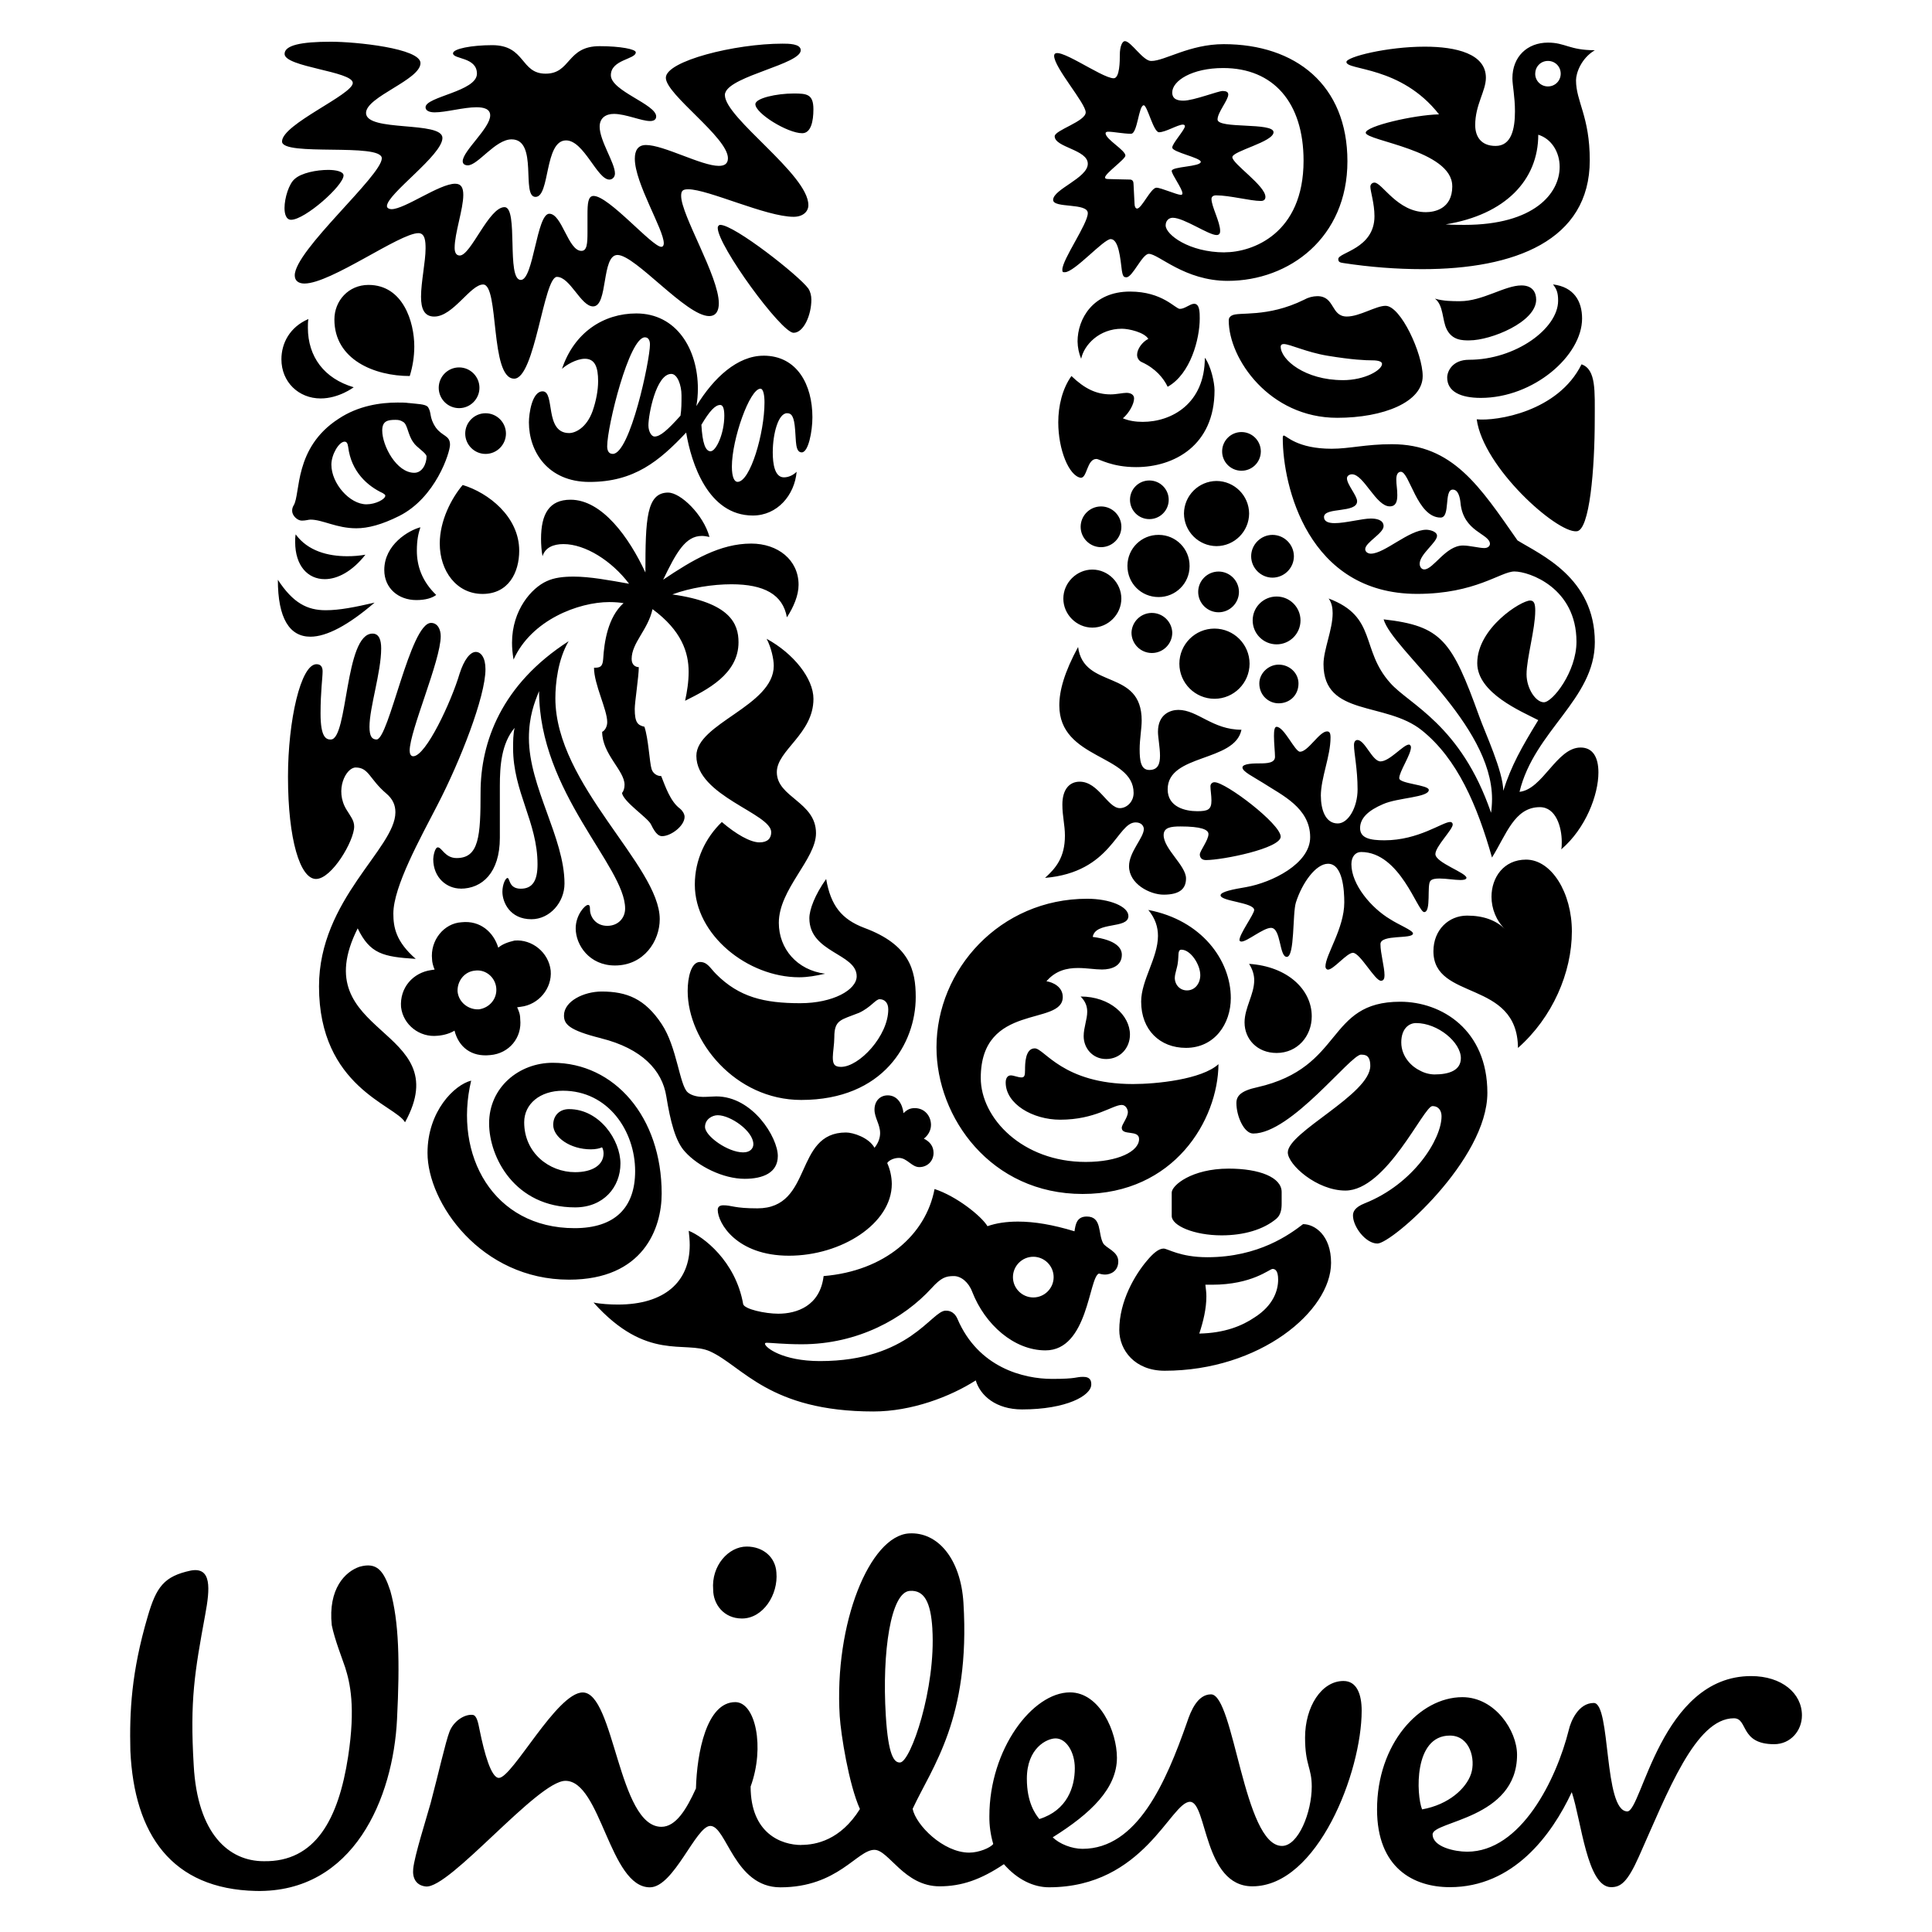 <svg width="144" height="144" viewBox="0 0 144 144" fill="none" xmlns="http://www.w3.org/2000/svg">
<path d="M110.065 31.253C110.557 34.856 116.021 39.714 117.498 39.599C118.489 39.599 118.863 34.893 118.863 31.253C118.863 29.165 118.979 27.535 117.878 27.155C116.133 30.686 111.542 31.406 110.062 31.253H110.065ZM110.367 29.657C114.31 29.657 117.919 26.51 117.919 23.739C117.919 22.449 117.311 21.389 115.753 21.199C116.018 21.542 116.133 21.807 116.133 22.411C116.133 24.499 112.948 26.815 109.495 26.815C108.242 26.815 107.865 27.685 107.865 28.14C107.865 29.202 108.89 29.657 110.37 29.657H110.367ZM109.532 25.372C109.002 25.372 108.242 25.372 107.827 24.537C107.485 23.854 107.6 22.754 106.952 22.259C107.597 22.449 108.279 22.449 108.809 22.449C110.517 22.449 112.15 21.274 113.4 21.274C114.235 21.274 114.497 21.807 114.497 22.334C114.497 24.004 111.125 25.369 109.529 25.369L109.532 25.372ZM24.659 55.117C25.946 55.117 25.678 47.225 27.766 47.225C28.262 47.225 28.411 47.718 28.411 48.326C28.411 50.108 27.539 52.726 27.539 54.169C27.539 54.889 27.729 55.117 28.069 55.117C28.982 55.117 30.574 46.428 32.129 46.428C32.622 46.428 32.849 46.92 32.849 47.416C32.849 49.236 30.534 54.471 30.534 55.949C30.534 56.176 30.612 56.367 30.799 56.367C31.749 56.367 33.647 52.268 34.252 50.221C34.592 49.158 35.047 48.591 35.464 48.591C35.844 48.591 36.184 49.008 36.184 49.881C36.184 51.928 34.289 56.75 32.619 59.972C31.329 62.475 29.318 66.081 29.318 68.094C29.318 69.119 29.509 70.179 30.986 71.469C28.558 71.317 27.573 71.092 26.66 69.194C22.599 77.272 34.137 76.481 30.188 83.649C29.468 82.359 23.777 81.031 23.777 73.52C23.777 67.031 29.471 63.235 29.471 60.543C29.471 60.013 29.281 59.558 28.788 59.14C27.536 58.077 27.498 57.205 26.51 57.205C25.79 57.205 24.918 58.875 25.828 60.352C26.13 60.845 26.398 61.15 26.398 61.605C26.398 62.668 24.731 65.513 23.553 65.513C22.375 65.513 21.465 62.593 21.465 57.89C21.465 53.714 22.412 49.506 23.59 49.506C23.93 49.506 24.045 49.734 24.045 50.036C24.045 50.529 23.892 51.514 23.892 53.184C23.892 54.967 24.31 55.12 24.653 55.12L24.659 55.117ZM82.783 17.821C83.39 17.821 83.506 19.301 83.618 20.174C83.693 20.629 83.771 20.666 83.961 20.666C84.416 20.666 85.136 18.921 85.628 18.921C86.354 18.921 88.286 20.934 91.509 20.934C96.1 20.934 100.429 17.708 100.429 12.017C100.429 6.327 96.558 3.291 91.207 3.291C88.664 3.291 86.806 4.544 85.818 4.544C85.211 4.581 84.3 3.066 83.843 3.066C83.653 3.066 83.465 3.444 83.465 4.089C83.465 4.506 83.465 5.834 83.007 5.834C82.097 5.834 78.569 3.213 78.569 4.164C78.569 5.036 80.922 7.695 80.922 8.374C80.922 9.054 78.61 9.702 78.61 10.157C78.61 10.992 81.078 11.145 81.078 12.207C81.078 13.27 78.494 14.103 78.494 14.9C78.494 15.545 81.078 15.09 81.078 15.888C81.078 16.686 79.18 19.338 79.18 20.099C79.18 20.289 79.217 20.289 79.37 20.289C80.087 20.289 82.253 17.821 82.783 17.821ZM34.105 73.9C34.068 73.143 34.597 72.42 35.395 72.345C36.193 72.23 36.913 72.837 36.988 73.635C37.066 74.433 36.495 75.115 35.698 75.231C34.903 75.271 34.183 74.701 34.105 73.903V73.9ZM29.894 75.075C30.047 76.365 31.26 77.35 32.625 77.198C33.117 77.16 33.575 77.007 33.877 76.817C34.183 78.033 35.127 78.793 36.533 78.641C37.938 78.528 38.926 77.35 38.773 75.951C38.773 75.573 38.661 75.343 38.546 75.078L38.811 75.04C40.139 74.888 41.161 73.675 41.046 72.345C40.896 70.977 39.643 69.992 38.353 70.104C37.861 70.219 37.443 70.369 37.138 70.634C36.795 69.496 35.807 68.586 34.404 68.739C33.077 68.814 32.052 70.104 32.204 71.507C32.204 71.697 32.279 72.002 32.394 72.267L32.129 72.305C30.802 72.495 29.779 73.598 29.892 75.078L29.894 75.075ZM114.425 5.491C114.42 6.01 114.834 6.433 115.353 6.442C115.361 6.442 115.367 6.442 115.376 6.442C115.906 6.442 116.326 6.024 116.326 5.491C116.326 4.959 115.908 4.541 115.376 4.541C114.843 4.541 114.428 4.959 114.428 5.491H114.425ZM93.254 41.46C93.254 42.332 93.974 43.055 94.847 43.055C95.725 43.049 96.437 42.338 96.44 41.46C96.434 40.581 95.723 39.873 94.847 39.867C93.977 39.867 93.254 40.59 93.254 41.46ZM93.367 46.24C93.367 47.225 94.162 48.023 95.147 48.026C96.132 48.029 96.929 47.231 96.932 46.246C96.932 45.258 96.134 44.461 95.15 44.461C94.165 44.461 93.367 45.255 93.367 46.24ZM87.903 49.466C87.903 50.912 89.076 52.081 90.521 52.084C91.964 52.081 93.133 50.909 93.136 49.466C93.133 48.023 91.964 46.854 90.521 46.851C89.076 46.851 87.906 48.023 87.903 49.466ZM89.306 44.118C89.306 44.953 89.989 45.636 90.824 45.636C91.659 45.636 92.344 44.953 92.344 44.118C92.344 43.283 91.659 42.6 90.824 42.6C89.989 42.6 89.306 43.283 89.306 44.118ZM84.335 47.153C84.335 47.992 85.015 48.671 85.856 48.671C86.694 48.671 87.374 47.992 87.374 47.153C87.345 46.315 86.642 45.659 85.804 45.685C85.006 45.711 84.364 46.353 84.335 47.153ZM88.246 38.277C88.255 39.614 89.338 40.697 90.674 40.705C92.01 40.697 93.093 39.614 93.102 38.277C93.093 36.941 92.01 35.858 90.674 35.849C89.338 35.858 88.255 36.941 88.246 38.277ZM91.091 33.609C91.071 34.404 91.699 35.066 92.497 35.086C93.295 35.106 93.954 34.479 93.974 33.681C93.974 33.658 93.974 33.635 93.974 33.612C93.954 32.817 93.295 32.186 92.5 32.203C91.731 32.221 91.112 32.84 91.091 33.609ZM84.223 37.252C84.223 38.05 84.871 38.695 85.668 38.692C86.463 38.692 87.109 38.047 87.109 37.252C87.109 36.454 86.463 35.812 85.666 35.812C84.868 35.812 84.223 36.454 84.223 37.252ZM84.033 42.185C84.033 43.476 85.058 44.501 86.351 44.501C87.621 44.507 88.658 43.484 88.664 42.211C88.664 42.203 88.664 42.194 88.664 42.183C88.672 40.913 87.65 39.876 86.38 39.867C86.371 39.867 86.363 39.867 86.351 39.867C85.081 39.858 84.041 40.881 84.033 42.154C84.033 42.162 84.033 42.174 84.033 42.183V42.185ZM79.255 44.616C79.255 45.794 80.24 46.779 81.418 46.779C82.596 46.779 83.578 45.794 83.578 44.616C83.578 43.438 82.593 42.453 81.418 42.453C80.243 42.453 79.255 43.441 79.255 44.616ZM80.545 39.265C80.545 40.1 81.23 40.783 82.066 40.783C82.904 40.78 83.581 40.1 83.581 39.265C83.581 38.43 82.898 37.747 82.066 37.747C81.228 37.747 80.548 38.427 80.545 39.265ZM75.499 95.192C75.499 96.024 76.182 96.704 77.017 96.704C77.852 96.704 78.532 96.021 78.532 95.192C78.532 94.354 77.852 93.674 77.017 93.671C76.182 93.671 75.499 94.354 75.499 95.192ZM34.675 32.316C34.675 33.151 35.358 33.833 36.19 33.833C37.028 33.833 37.708 33.154 37.711 32.316C37.708 31.478 37.028 30.801 36.19 30.801C35.358 30.801 34.675 31.483 34.675 32.316ZM32.7 28.903C32.7 29.741 33.382 30.421 34.22 30.421C35.053 30.421 35.735 29.738 35.735 28.903C35.735 28.068 35.053 27.385 34.22 27.385C33.382 27.385 32.702 28.065 32.7 28.903ZM34.333 66.236C35.925 66.236 37.256 65.058 37.256 62.443V58.575C37.256 57.095 37.368 55.425 38.356 54.25C38.243 54.742 38.243 55.275 38.243 55.765C38.243 59.028 40.064 61.268 40.064 64.419C40.064 65.594 39.724 66.239 38.814 66.239C37.904 66.239 38.016 65.441 37.826 65.441C37.673 65.441 37.446 65.934 37.446 66.464C37.446 67.262 38.016 68.514 39.609 68.514C40.974 68.514 42.074 67.262 42.074 65.856C42.074 62.443 39.422 58.65 39.422 55.007C39.422 53.412 39.836 52.352 40.179 51.514C40.179 59.065 46.593 64.569 46.593 67.717C46.593 68.437 46.063 69.007 45.265 69.007C44.395 69.007 43.975 68.324 43.975 67.791C43.975 67.524 43.937 67.449 43.822 67.449C43.595 67.449 42.909 68.206 42.909 69.194C42.909 70.444 43.934 71.962 45.832 71.962C47.995 71.962 49.173 70.142 49.173 68.509C49.173 64.526 41.394 58.492 41.394 52.041C41.394 50.941 41.584 49.158 42.382 47.793C37.371 51.016 35.819 55.307 35.819 59.062C35.819 62.325 35.703 63.955 34.036 63.955C33.163 63.955 32.936 63.158 32.633 63.158C32.406 63.158 32.291 63.843 32.291 64.03C32.291 65.433 33.313 66.231 34.338 66.231L34.333 66.236ZM100.086 28.335C101.753 28.335 103.009 27.575 103.009 27.12C103.009 26.968 102.781 26.858 102.286 26.858C101.791 26.858 100.806 26.821 98.948 26.515C97.353 26.25 96.137 25.643 95.682 25.643C95.53 25.643 95.455 25.718 95.455 25.83C95.455 26.818 97.278 28.333 100.086 28.333V28.335ZM91.814 23.517C92.307 23.215 94.43 23.707 97.203 22.339C97.502 22.169 97.842 22.08 98.185 22.074C99.516 22.074 99.173 23.592 100.388 23.592C101.336 23.592 102.551 22.794 103.271 22.794C104.406 22.794 106.039 26.363 106.039 28.03C106.039 29.966 103.118 31.141 99.665 31.141C94.617 31.141 91.584 26.74 91.584 23.892C91.584 23.664 91.696 23.589 91.811 23.514L91.814 23.517ZM35.127 80.541C33.877 80.847 31.864 82.819 31.864 85.933C31.864 89.648 35.847 95.379 42.414 95.379C47.955 95.379 49.317 91.546 49.317 88.965C49.317 83.24 45.789 79.214 41.198 79.214C38.693 79.214 36.455 81.037 36.455 83.729C36.455 86.235 38.353 89.991 42.869 89.991C44.991 89.991 46.244 88.47 46.244 86.725C46.244 84.979 44.686 82.667 42.411 82.667C41.725 82.667 41.233 83.122 41.233 83.845C41.233 84.755 42.486 85.665 44.041 85.665C44.421 85.665 44.721 85.59 44.873 85.512C44.948 85.627 44.986 85.817 44.986 85.967C44.986 86.837 44.153 87.367 42.863 87.367C40.928 87.367 39.07 85.927 39.07 83.649C39.07 82.284 40.245 81.296 41.953 81.296C45.328 81.296 47.339 84.297 47.339 87.289C47.339 89.985 45.858 91.54 42.823 91.54C36.752 91.54 33.794 86.079 35.119 80.538L35.127 80.541ZM31.334 39.3C30.462 39.527 28.642 40.59 28.642 42.485C28.642 43.853 29.704 44.726 31.032 44.726C31.715 44.726 32.21 44.573 32.512 44.345C31.45 43.32 31.07 42.183 31.07 41.045C31.07 40.247 31.182 39.755 31.334 39.3ZM22.038 39.83C22 40.02 22 40.21 22 40.397C22 42.18 22.951 43.167 24.204 43.167C25.151 43.167 26.251 42.597 27.236 41.344C26.784 41.422 26.329 41.46 25.871 41.457C24.466 41.457 22.948 41.08 22.038 39.827V39.83ZM20.71 43.208C20.71 46.091 21.58 47.456 23.138 47.456C24.353 47.456 25.983 46.583 27.919 44.916C26.438 45.258 25.301 45.483 24.276 45.483C22.908 45.483 21.845 44.953 20.707 43.208H20.71ZM78.454 102.775C80.274 102.775 80.162 102.622 80.732 102.622C81.302 102.622 81.337 102.965 81.337 103.19C81.337 104.025 79.477 105.05 76.179 105.05C74.241 105.05 73.066 104.028 72.726 102.887C70.825 104.103 67.945 105.203 65.102 105.203C57.324 105.203 55.348 101.824 52.923 100.724C51.062 99.889 48.217 101.522 44.237 97.081C44.767 97.193 45.487 97.234 46.057 97.234C49.547 97.234 51.408 95.529 51.408 92.799C51.408 92.456 51.371 92.076 51.333 91.736C52.396 92.153 54.824 93.977 55.391 97.196C55.469 97.576 57.024 97.916 58.012 97.916C59.377 97.916 61.122 97.346 61.387 95.111C65.941 94.734 69.011 92.038 69.656 88.623C71.289 89.155 73.143 90.633 73.601 91.393C74.243 91.166 75.004 91.05 75.876 91.05C77.092 91.05 78.457 91.278 80.087 91.773C80.162 91.281 80.24 90.673 81 90.673C82.138 90.673 81.832 91.926 82.213 92.646C82.403 93.026 83.35 93.254 83.35 94.014C83.35 94.774 82.742 94.999 82.365 94.999C82.213 94.999 82.022 94.961 81.907 94.924C81.15 95.192 81.109 100.649 77.924 100.649C75.571 100.649 73.408 98.714 72.464 96.286C72.196 95.566 71.629 95.111 71.096 95.111C70.488 95.111 70.148 95.226 69.425 96.021C67.378 98.259 63.965 100.194 59.751 100.194C58.461 100.194 57.439 100.082 57.171 100.082C57.018 100.082 57.018 100.12 57.018 100.157C57.018 100.422 58.309 101.447 61.117 101.447C67.792 101.447 69.422 97.689 70.485 97.689C70.638 97.689 71.093 97.689 71.361 98.296C72.916 101.94 76.294 102.775 78.417 102.775H78.454ZM56.909 26.51C59.412 26.51 60.552 28.672 60.552 31.1C60.552 32.163 60.25 33.718 59.757 33.718C59.265 33.718 59.34 32.846 59.265 32.048C59.19 31.025 59 30.798 58.66 30.798C58.015 30.798 57.597 32.313 57.597 33.718C57.597 34.591 57.747 35.579 58.429 35.579C58.807 35.579 59.15 35.389 59.377 35.161C59.224 36.906 57.937 38.424 56.114 38.424C52.773 38.424 51.523 34.516 51.143 32.241C49.136 34.366 47.275 35.921 43.934 35.921C40.824 35.921 39.422 33.646 39.422 31.483C39.422 30.838 39.649 29.168 40.444 29.168C41.394 29.168 40.556 32.278 42.419 32.278C42.875 32.278 43.71 31.898 44.165 30.648C44.43 29.891 44.58 29.093 44.58 28.407C44.58 27.382 44.352 26.74 43.595 26.74C42.95 26.74 42.152 27.233 41.887 27.497C42.797 24.767 44.997 23.362 47.425 23.362C50.423 23.362 52.016 26.02 52.016 28.978C52.016 29.41 51.978 29.842 51.901 30.268C53.194 28.143 54.976 26.512 56.909 26.512V26.51ZM47.385 3.896C47.385 3.668 46.247 3.441 44.689 3.441C42.224 3.441 42.566 5.491 40.669 5.491C38.771 5.491 39.188 3.366 36.685 3.366C35.165 3.366 33.765 3.631 33.765 3.974C33.765 4.429 35.548 4.239 35.548 5.491C35.548 6.819 31.718 7.199 31.718 7.994C31.718 8.259 32.02 8.374 32.4 8.374C33.235 8.374 34.563 7.994 35.51 7.994C36.043 7.994 36.536 8.109 36.536 8.602C36.536 9.552 34.488 11.257 34.488 12.017C34.488 12.245 34.678 12.323 34.868 12.323C35.626 12.323 36.916 10.387 38.131 10.387C40.142 10.387 38.817 14.676 39.914 14.676C41.011 14.676 40.559 10.465 42.192 10.465C43.52 10.465 44.508 13.385 45.418 13.385C45.645 13.385 45.835 13.195 45.835 12.93C45.835 12.136 44.695 10.503 44.695 9.44C44.695 8.795 45.15 8.489 45.758 8.489C46.63 8.489 47.808 9.022 48.453 9.022C48.681 9.022 48.908 8.947 48.908 8.68C48.908 7.769 45.53 6.784 45.53 5.607C45.53 4.429 47.388 4.429 47.388 3.899L47.385 3.896ZM101.451 78.603C100.653 78.603 96.25 84.487 93.407 84.487C92.725 84.487 92.154 83.197 92.154 82.212C92.154 81.679 92.494 81.299 93.712 81.037C100.236 79.556 98.793 74.663 104.368 74.663C107.444 74.663 110.86 76.751 110.86 81.454C110.86 86.46 103.729 92.686 102.663 92.686C101.791 92.686 100.843 91.433 100.843 90.598C100.843 90.333 100.958 89.991 101.719 89.688C105.359 88.245 107.444 84.907 107.444 83.2C107.444 82.822 107.257 82.442 106.762 82.442C106.114 82.442 103.349 88.738 100.276 88.738C98.147 88.738 95.985 86.802 95.985 85.895C95.985 84.377 102.133 81.567 102.133 79.441C102.133 78.643 101.753 78.609 101.451 78.609V78.603ZM105.546 76.253C105.013 76.253 104.443 76.671 104.443 77.693C104.443 78.833 105.319 79.553 105.811 79.781C106.148 79.971 106.525 80.075 106.911 80.083C108.012 80.083 108.884 79.781 108.884 78.868C108.884 77.693 107.176 76.253 105.546 76.253ZM56.301 7.767C56.301 8.449 58.694 9.929 59.792 9.929C60.437 9.929 60.627 9.057 60.627 8.144C60.627 7.009 60.132 6.969 59.147 6.969C57.897 6.969 56.301 7.312 56.301 7.767ZM60.25 15.28C60.25 13.002 54.029 8.792 54.029 7.087C54.029 7.012 54.029 6.972 54.066 6.897C54.521 5.644 59.682 4.771 59.682 3.746C59.682 3.254 58.772 3.254 58.317 3.254C54.786 3.254 49.628 4.544 49.628 5.797C49.628 7.049 54.256 10.238 54.256 11.793C54.256 12.21 53.991 12.363 53.574 12.363C52.284 12.363 49.473 10.808 48.148 10.808C47.54 10.808 47.316 11.225 47.316 11.833C47.316 13.653 49.475 17.106 49.475 18.132C49.475 18.244 49.438 18.397 49.288 18.397C48.606 18.397 45.38 14.604 44.243 14.604C43.825 14.604 43.788 15.174 43.788 16.006V17.297C43.788 18.169 43.75 18.699 43.333 18.699C42.345 18.699 41.89 15.931 40.942 15.931C39.995 15.931 39.767 20.865 38.819 20.865C37.719 20.865 38.667 15.439 37.604 15.439C36.429 15.439 35.099 19.045 34.266 19.045C33.961 19.045 33.886 18.742 33.886 18.474C33.886 17.377 34.531 15.591 34.531 14.529C34.531 13.996 34.379 13.694 33.924 13.694C32.748 13.694 30.168 15.591 29.18 15.591C29.028 15.591 28.84 15.517 28.84 15.364C28.84 14.454 32.976 11.571 32.976 10.281C32.976 8.991 27.282 9.863 27.282 8.42C27.282 7.208 31.34 5.955 31.34 4.702C31.34 3.602 26.522 3.11 24.664 3.11C22.424 3.11 21.211 3.375 21.211 4.02C21.211 5.005 26.294 5.31 26.294 6.183C26.294 7.055 21.021 9.256 21.021 10.546C21.021 11.683 28.457 10.621 28.457 11.799C28.457 13.086 21.969 18.665 21.969 20.525C21.969 20.943 22.274 21.133 22.689 21.133C24.664 21.133 29.785 17.377 31.188 17.377C31.68 17.377 31.72 17.982 31.72 18.512C31.72 19.5 31.381 21.017 31.381 22.118C31.381 22.99 31.608 23.595 32.368 23.595C33.771 23.595 35.061 21.205 36.009 21.205C37.224 21.205 36.501 28.223 38.324 28.223C39.877 28.223 40.522 20.637 41.51 20.637C42.497 20.637 43.295 22.838 44.205 22.838C45.343 22.838 44.81 19.004 46.025 19.004C47.353 19.004 51.146 23.558 52.854 23.558C53.387 23.558 53.577 23.14 53.577 22.607C53.577 20.597 50.769 16.044 50.769 14.601C50.769 14.221 50.881 14.108 51.299 14.108C52.779 14.108 57.105 16.159 59.152 16.159C59.835 16.159 60.252 15.782 60.252 15.286L60.25 15.28ZM112.041 58.95C112.648 57.052 113.403 55.721 114.653 53.674C113.403 53.029 110.105 51.663 110.105 49.426C110.105 46.808 113.371 44.76 114.048 44.76C114.353 44.76 114.428 45.025 114.428 45.518C114.428 46.883 113.78 49.083 113.78 50.258C113.78 51.318 114.466 52.343 115.07 52.343C115.718 52.343 117.501 50.068 117.501 47.83C117.501 43.81 113.973 42.594 112.876 42.594C111.851 42.594 109.99 44.265 105.624 44.265C97.468 44.265 95.61 36.184 95.61 32.653C95.61 32.5 95.645 32.463 95.685 32.463C95.878 32.463 96.673 33.447 99.254 33.447C100.584 33.447 101.797 33.108 103.735 33.108C108.285 33.108 110.298 36.258 113.106 40.279C114.811 41.339 118.869 43.047 118.869 47.865C118.869 52.113 114.353 54.466 113.256 59.019C114.998 58.832 116.024 55.716 117.809 55.716C118.719 55.716 119.137 56.439 119.137 57.576C119.137 59.247 118.189 61.749 116.366 63.307C116.404 63.155 116.404 62.965 116.404 62.74C116.404 61.677 115.986 60.16 114.771 60.16C112.879 60.16 112.271 62.207 111.205 63.915C110.108 60.044 108.625 56.554 105.97 54.431C103.277 52.268 98.646 53.443 98.646 49.501C98.646 48.438 99.328 46.92 99.328 45.708C99.328 45.29 99.254 44.91 99.026 44.608C102.669 45.973 101.379 48.401 103.62 50.903C105.019 52.499 108.89 54.017 111.133 60.577C111.168 60.39 111.208 59.895 111.208 59.555C111.208 53.939 103.775 48.438 103.127 46.163C107.45 46.655 108.207 47.718 110.258 53.406C110.676 54.584 112.044 57.504 112.044 58.947L112.041 58.95ZM30.54 28.027C30.761 27.316 30.877 26.573 30.879 25.827C30.879 24.004 30.047 21.236 27.464 21.236C25.983 21.236 24.924 22.411 24.924 23.814C24.924 26.812 27.922 28.027 30.54 28.027ZM27.314 37.589C26.061 37.589 24.699 36.034 24.699 34.631C24.699 33.871 25.269 32.92 25.681 32.92C25.834 32.92 25.909 33.033 25.949 33.301C26.176 35.161 27.392 36.224 28.529 36.754C28.642 36.831 28.719 36.869 28.719 36.944C28.719 37.209 27.997 37.589 27.314 37.589ZM31.792 34.023C31.792 34.553 31.487 35.239 30.879 35.239C29.555 35.239 28.489 33.226 28.489 32.088C28.489 31.368 28.907 31.293 29.477 31.293C29.742 31.293 29.854 31.331 30.047 31.446C30.387 31.636 30.387 32.393 30.805 32.964C31.032 33.344 31.792 33.761 31.792 34.026V34.023ZM30.462 30.041C30.237 30.003 29.932 30.003 29.63 30.003C28.377 30.003 26.706 30.231 25.229 31.218C21.888 33.381 22.418 36.794 21.888 37.667C21.81 37.793 21.77 37.937 21.776 38.084C21.776 38.424 22.156 38.804 22.496 38.804C22.801 38.804 22.991 38.729 23.141 38.729C24.051 38.729 25.076 39.375 26.556 39.375C27.429 39.375 28.454 39.107 29.745 38.462C32.478 37.096 33.541 33.718 33.541 33.151C33.541 32.431 32.97 32.543 32.478 31.861C31.945 31.066 32.21 30.763 31.87 30.305C31.64 30.115 31.147 30.115 30.465 30.038L30.462 30.041ZM34.485 36.149C33.65 37.134 32.777 38.804 32.777 40.512C32.777 42.56 34.03 44.268 35.965 44.268C37.901 44.268 38.699 42.672 38.699 41.045C38.699 38.502 36.383 36.719 34.488 36.149H34.485ZM26.364 28.863C26.364 28.863 25.266 29.698 23.898 29.698C22.268 29.698 20.975 28.482 20.975 26.777C20.975 25.602 21.58 24.387 22.985 23.779C22.948 24.007 22.948 24.197 22.948 24.424C22.948 26.587 24.163 28.217 26.361 28.863H26.364ZM93.862 50.941C93.862 50.183 94.542 49.538 95.302 49.538C96.134 49.538 96.782 50.183 96.782 50.941C96.782 51.813 96.134 52.421 95.302 52.421C94.542 52.421 93.862 51.813 93.862 50.941ZM94.847 94.578C95.037 94.578 95.265 94.691 95.265 95.376C95.265 96.209 94.885 97.309 93.525 98.181C92.575 98.826 91.284 99.356 89.387 99.397C89.689 98.487 89.916 97.539 89.916 96.626C89.916 96.324 89.879 96.093 89.842 95.756H90.334C93.335 95.756 94.622 94.578 94.85 94.578H94.847ZM95.15 90.82C95.455 90.555 95.527 90.137 95.527 89.72V88.847C95.527 87.747 93.862 87.102 91.584 87.102C88.814 87.102 87.333 88.355 87.333 88.888V90.633C87.333 91.356 89.004 92.076 91.054 92.076C92.687 92.076 94.167 91.658 95.15 90.823V90.82ZM97.125 91.238C96.137 91.995 93.825 93.706 89.991 93.706C87.944 93.706 87.034 93.061 86.728 93.061C86.351 93.061 85.931 93.438 85.513 93.933C84.603 94.996 83.425 96.966 83.425 99.129C83.425 100.649 84.6 102.167 86.803 102.167C93.9 102.167 99.21 97.726 99.21 94.123C99.21 92.073 97.995 91.24 97.122 91.24L97.125 91.238ZM98.45 59.327C98.45 60.275 98.755 61.375 99.706 61.375C100.503 61.375 101.186 60.16 101.186 58.835C101.186 57.317 100.918 56.139 100.918 55.531C100.918 55.269 101.033 55.154 101.186 55.154C101.753 55.191 102.283 56.75 102.894 56.75C103.579 56.75 104.599 55.497 105.013 55.497C105.129 55.497 105.166 55.649 105.166 55.687C105.166 56.257 104.291 57.507 104.291 58.002C104.291 58.42 106.494 58.495 106.494 58.875C106.494 59.445 104.178 59.445 103.081 59.938C102.018 60.393 101.373 60.96 101.373 61.721C101.373 62.481 102.131 62.631 103.193 62.631C105.733 62.631 107.519 61.265 108.086 61.265C108.202 61.265 108.277 61.34 108.277 61.456C108.277 61.836 106.986 63.089 106.986 63.659C106.986 64.304 109.339 65.061 109.302 65.441C109.264 65.554 109.115 65.591 108.847 65.591C108.429 65.591 107.784 65.479 107.292 65.479C106.986 65.479 106.721 65.516 106.609 65.666C106.341 65.971 106.684 67.982 106.151 67.982C105.659 67.982 104.365 63.503 101.448 63.503C101.03 63.503 100.725 63.846 100.725 64.413C100.725 65.931 102.208 67.676 103.611 68.511C104.253 68.929 105.316 69.347 105.316 69.574C105.316 70.026 102.891 69.612 102.891 70.369C102.891 71.055 103.193 72.077 103.193 72.685C103.193 72.875 103.159 73.102 102.928 73.102C102.476 73.102 101.373 71.017 100.84 71.017C100.388 71.017 99.397 72.27 98.983 72.27C98.868 72.27 98.79 72.158 98.79 72.042C98.79 71.17 100.195 69.197 100.195 67.262C100.195 66.352 100.083 64.379 98.983 64.379C98.07 64.379 97.047 65.819 96.59 67.262C96.325 68.097 96.515 71.32 95.907 71.32C95.34 71.32 95.489 69.157 94.732 69.157C94.165 69.157 92.952 70.179 92.534 70.179C92.46 70.179 92.382 70.142 92.382 70.067C92.382 69.612 93.479 68.131 93.479 67.829C93.479 67.259 90.974 67.184 90.974 66.729C90.974 66.461 91.958 66.274 92.871 66.121C94.807 65.778 97.652 64.376 97.652 62.403C97.652 60.203 95.524 59.255 94.127 58.345C93.404 57.89 92.606 57.51 92.606 57.205C92.606 56.899 93.519 56.899 93.897 56.899C94.461 56.899 95.031 56.862 95.031 56.407C95.031 56.064 94.954 55.385 94.954 54.855C94.954 54.474 94.991 54.172 95.147 54.172C95.717 54.172 96.515 56.03 96.895 56.03C97.499 56.03 98.338 54.515 98.905 54.515C99.092 54.515 99.17 54.627 99.17 54.97C99.17 56.375 98.447 57.968 98.447 59.336L98.45 59.327ZM80.352 48.21C80.77 51.433 85.095 49.8 85.095 53.708C85.095 54.279 84.943 55.114 84.943 55.834C84.943 56.669 85.018 57.389 85.663 57.389C86.308 57.389 86.46 56.934 86.46 56.326C86.46 55.719 86.308 54.961 86.308 54.544C86.308 53.216 87.258 52.911 87.826 52.911C89.269 52.911 90.369 54.391 92.531 54.391C92.039 56.819 87.031 56.174 87.031 58.832C87.031 60.16 88.356 60.462 89.231 60.462C90.029 60.462 90.294 60.347 90.294 59.667C90.294 59.287 90.219 58.869 90.219 58.604C90.219 58.452 90.331 58.302 90.524 58.302C91.359 58.302 95.455 61.412 95.455 62.36C95.455 63.233 91.132 64.105 89.879 64.105C89.502 64.105 89.427 63.84 89.427 63.688C89.427 63.42 90.072 62.625 90.072 62.167C90.072 61.827 89.505 61.599 87.984 61.599C87.264 61.599 86.731 61.674 86.731 62.245C86.731 63.27 88.399 64.52 88.399 65.47C88.399 66.228 87.947 66.683 86.731 66.683C85.706 66.683 84.151 65.885 84.151 64.56C84.151 63.497 85.254 62.435 85.254 61.79C85.254 61.599 85.101 61.297 84.646 61.297C83.241 61.297 82.863 65.015 77.89 65.433C78.687 64.713 79.373 63.915 79.373 62.285C79.373 61.487 79.183 60.842 79.183 59.969C79.183 58.832 79.713 58.262 80.473 58.262C81.878 58.262 82.561 60.234 83.471 60.234C83.963 60.234 84.493 59.782 84.493 59.1C84.493 56.214 78.955 56.632 78.955 52.574C78.955 51.471 79.332 50.105 80.361 48.21H80.352ZM87.561 72.869C87.561 73.402 87.941 73.819 88.471 73.819C89.078 73.819 89.462 73.287 89.462 72.682C89.462 71.884 88.739 70.784 88.056 70.784C87.754 70.784 87.869 71.239 87.791 71.731C87.754 72.112 87.564 72.567 87.564 72.872L87.561 72.869ZM85.588 67.823C89.571 68.581 91.737 71.579 91.737 74.387C91.737 76.322 90.521 78.102 88.393 78.102C86.46 78.102 85.055 76.774 85.055 74.652C85.055 73.059 86.308 71.389 86.308 69.756C86.308 69.113 86.121 68.468 85.588 67.823ZM80.542 74.274C80.922 74.652 81.035 75.032 81.035 75.412C81.035 75.979 80.77 76.587 80.77 77.229C80.77 78.139 81.452 78.934 82.44 78.934C83.503 78.934 84.22 78.099 84.22 77.114C84.22 75.677 82.74 74.274 80.542 74.274ZM93.102 71.844C93.367 72.261 93.482 72.679 93.482 73.059C93.482 74.122 92.762 75.11 92.762 76.207C92.762 77.457 93.712 78.482 95.15 78.482C96.707 78.482 97.77 77.229 97.77 75.752C97.77 73.742 95.95 72.031 93.105 71.841L93.102 71.844ZM81.452 69.833C83.198 70.061 83.615 70.669 83.615 71.161C83.615 71.996 82.858 72.261 82.135 72.261C81.605 72.261 80.997 72.149 80.349 72.149C79.514 72.149 78.682 72.339 77.996 73.137C78.489 73.212 79.212 73.554 79.212 74.312C79.212 76.512 73.1 74.689 73.1 80.345C73.1 83.344 76.213 86.604 80.916 86.604C83.344 86.604 84.9 85.812 84.9 84.899C84.9 84.179 83.609 84.671 83.609 84.064C83.609 83.796 84.064 83.303 84.064 82.886C84.064 82.695 83.912 82.356 83.609 82.356C82.924 82.356 81.639 83.456 79.019 83.456C76.971 83.456 74.958 82.281 74.958 80.685C74.958 80.345 75.11 80.153 75.338 80.153C75.566 80.153 75.868 80.305 76.136 80.305C76.363 80.305 76.401 80.153 76.401 79.735C76.401 79.317 76.401 78.139 77.124 78.139C77.846 78.139 79.209 80.798 84.445 80.798C86.19 80.798 89.565 80.458 90.818 79.317C90.781 83.493 87.515 88.991 80.689 88.991C73.863 88.991 69.8 83.303 69.8 78.064C69.8 72.261 74.54 66.988 81.032 66.988C82.699 66.988 84.105 67.558 84.105 68.278C84.105 69.266 81.639 68.658 81.446 69.833H81.452ZM53.986 30.982C53.986 30.337 53.833 30.184 53.68 30.184C53.303 30.184 52.883 30.64 52.278 31.662C52.353 33.027 52.58 33.635 52.96 33.635C53.378 33.635 53.986 32.307 53.986 30.979V30.982ZM48.784 32.537C49.202 32.537 49.732 32.082 50.72 30.982C50.795 30.49 50.795 30.032 50.795 29.465C50.795 28.707 50.489 27.869 50.034 27.869C48.9 27.869 48.329 30.907 48.329 31.702C48.329 32.16 48.557 32.537 48.784 32.537ZM54.971 35.916C55.921 35.916 56.981 32.273 56.981 29.997C56.981 29.505 56.906 28.972 56.678 28.972C55.881 28.972 54.55 32.727 54.55 34.778C54.55 35.573 54.74 35.916 54.971 35.916ZM45.674 33.831C46.964 33.831 48.444 26.849 48.444 25.674C48.444 25.372 48.329 25.142 48.067 25.142C46.889 25.142 45.256 31.78 45.256 33.26C45.256 33.525 45.331 33.831 45.674 33.831ZM49.81 36.713C48.179 36.713 48.105 38.689 48.105 42.672C46.889 40.054 44.879 37.246 42.526 37.246C40.931 37.246 40.326 38.309 40.326 40.169C40.326 40.55 40.363 41.12 40.438 41.46C40.628 40.817 41.236 40.553 41.996 40.553C43.626 40.553 45.599 41.802 46.889 43.51C45.409 43.245 43.966 42.977 42.754 42.977C41.996 42.977 41.311 43.052 40.743 43.32C39.643 43.813 38.163 45.446 38.163 47.911C38.163 48.291 38.2 48.706 38.278 49.161C39.606 46.2 43.134 44.875 45.412 44.875C45.864 44.875 46.207 44.913 46.475 44.953C45.297 46.013 45.032 47.873 44.957 49.123C44.919 49.731 44.689 49.769 44.274 49.769C44.274 51.018 45.259 52.879 45.259 53.826C45.259 54.169 45.069 54.471 44.882 54.546C44.882 56.214 46.55 57.429 46.55 58.492C46.55 58.757 46.475 58.984 46.359 59.1C46.475 59.782 48.295 60.957 48.522 61.45C48.902 62.248 49.167 62.322 49.355 62.322C50 62.322 51.025 61.565 51.025 60.88C51.025 60.652 50.835 60.387 50.685 60.272C49.962 59.742 49.585 58.601 49.283 57.844C48.951 57.847 48.658 57.631 48.563 57.314C48.41 56.822 48.332 55.039 48.03 54.166C47.534 54.051 47.31 53.864 47.31 52.836C47.31 52.343 47.612 50.408 47.612 49.725C47.385 49.725 47.079 49.573 47.079 49.118C47.079 47.905 48.295 46.955 48.635 45.402C50.797 46.995 51.327 48.625 51.327 50.068C51.327 50.825 51.212 51.545 51.062 52.231C52.658 51.433 55.045 50.258 55.045 47.871C55.045 46.468 54.4 44.913 50.112 44.305C51.44 43.813 53.11 43.548 54.516 43.548C56.943 43.548 58.349 44.305 58.651 46.013C59.144 45.255 59.521 44.383 59.521 43.588C59.521 41.727 57.969 40.515 55.993 40.515C53.68 40.515 51.63 41.727 49.427 43.208C50.414 41.16 51.097 39.945 52.312 39.945C52.502 39.945 52.69 39.982 52.88 40.02C52.428 38.349 50.72 36.716 49.807 36.716L49.81 36.713ZM25.606 13.077C25.606 13.835 22.723 16.381 21.698 16.381C21.318 16.381 21.206 15.926 21.206 15.508C21.206 14.748 21.545 13.685 21.963 13.342C22.455 12.887 23.596 12.663 24.468 12.663C25.001 12.663 25.606 12.775 25.606 13.077ZM113.743 64.071C115.641 64.071 117.158 66.539 117.158 69.422C117.158 72.492 115.716 75.835 113.141 78.108C113.103 72.987 106.839 74.62 106.839 70.899C106.839 69.306 107.977 68.244 109.345 68.244C110.557 68.244 111.511 68.586 112.193 69.269C111.511 68.624 111.168 67.714 111.168 66.841C111.168 65.398 112.078 64.071 113.746 64.071H113.743ZM85.591 25.26C85.288 24.767 84.148 24.502 83.618 24.502C81.95 24.502 80.81 25.68 80.582 26.74C80.412 26.331 80.323 25.893 80.315 25.45C80.315 23.779 81.455 21.732 84.223 21.732C86.653 21.732 87.601 23.022 87.941 23.022C88.318 23.022 88.701 22.642 89.004 22.642C89.421 22.642 89.421 23.287 89.421 23.742C89.421 25.26 88.736 27.878 87.031 28.828C86.725 28.183 86.121 27.463 85.133 27.005C84.9 26.916 84.747 26.688 84.753 26.438C84.753 26.02 85.133 25.487 85.585 25.26H85.591ZM79.862 28.03C80.85 28.978 81.72 29.395 82.783 29.395C83.2 29.395 83.693 29.28 83.961 29.28C84.3 29.28 84.528 29.433 84.528 29.698C84.528 30.115 84.148 30.798 83.693 31.178C84.148 31.368 84.643 31.443 85.173 31.443C87.333 31.443 89.801 30.078 89.801 26.662C90.256 27.267 90.524 28.52 90.524 29.087C90.524 33.223 87.486 34.816 84.681 34.816C82.861 34.816 81.948 34.208 81.72 34.208C81 34.208 81.037 35.648 80.545 35.61C79.672 35.461 78.877 33.522 78.877 31.475C78.877 30.259 79.18 28.972 79.862 28.022V28.03ZM53.496 16.988C53.496 18.316 58.239 24.805 59.147 24.805C59.904 24.805 60.474 23.477 60.474 22.337C60.474 22.034 60.399 21.732 60.247 21.504C59.561 20.554 54.743 16.761 53.683 16.761C53.571 16.761 53.493 16.876 53.493 16.988H53.496ZM108.242 13.875C108.242 11.182 101.794 10.5 101.794 9.892C101.794 9.4 105.397 8.564 107.257 8.524C104.409 4.884 100.354 5.264 100.354 4.619C100.354 4.239 103.389 3.478 106.194 3.478C108.547 3.478 110.75 4.011 110.75 5.794C110.75 6.782 109.953 7.807 109.953 9.322C109.953 10.157 110.37 10.877 111.473 10.877C112.648 10.877 112.916 9.624 112.916 8.296C112.916 7.199 112.726 6.361 112.726 5.831C112.726 4.236 113.823 3.176 115.379 3.176C116.669 3.176 116.971 3.743 118.869 3.743C117.847 4.351 117.467 5.451 117.467 5.984C117.467 7.579 118.492 8.677 118.492 11.943C118.492 17.936 112.879 20.061 106.007 20.061C104.109 20.061 102.102 19.909 100.129 19.606C99.824 19.569 99.749 19.494 99.749 19.304C99.749 18.811 102.445 18.546 102.445 16.116C102.445 15.168 102.139 14.255 102.139 13.915C102.139 13.748 102.272 13.613 102.436 13.61C102.436 13.61 102.442 13.61 102.445 13.61C103.015 13.61 104.149 15.813 106.272 15.813C106.842 15.813 108.245 15.623 108.245 13.878L108.242 13.875ZM114.653 10.045C114.653 13.423 112.19 16.003 107.749 16.723C108.242 16.761 108.7 16.761 109.155 16.761C114.35 16.761 116.248 14.408 116.248 12.435C116.248 11.335 115.641 10.347 114.653 10.042V10.045ZM111.053 40.553C111.053 39.755 109.043 39.68 108.853 37.439C108.815 37.099 108.7 36.492 108.282 36.492C107.6 36.492 108.13 38.577 107.372 38.577C105.624 38.577 105.057 35.164 104.412 35.164C104.259 35.164 104.072 35.276 104.072 35.731C104.072 36.149 104.147 36.414 104.147 36.906C104.147 37.399 104.031 37.742 103.582 37.742C102.557 37.742 101.647 35.351 100.771 35.351C100.581 35.351 100.394 35.466 100.394 35.654C100.394 36.111 101.151 36.944 101.151 37.359C101.151 38.272 98.683 37.776 98.683 38.536C98.683 38.879 99.026 38.992 99.481 38.992C100.279 38.992 101.532 38.649 102.174 38.649C102.554 38.649 103.124 38.727 103.124 39.219C103.124 39.752 101.756 40.434 101.756 40.927C101.756 41.154 101.984 41.267 102.174 41.267C103.199 41.267 105.016 39.484 106.307 39.484C106.534 39.484 107.107 39.599 107.107 39.939C107.107 40.431 105.814 41.304 105.814 42.024C105.814 42.214 105.929 42.442 106.154 42.442C106.839 42.442 107.749 40.659 109.04 40.659C109.532 40.659 110.255 40.849 110.632 40.849C110.938 40.849 111.05 40.659 111.05 40.547L111.053 40.553ZM83.883 11.603C83.883 11.185 82.403 10.387 82.403 9.932C82.403 9.855 82.48 9.817 82.59 9.817C83.007 9.817 83.727 9.97 84.298 9.97C84.79 9.97 84.865 7.847 85.248 7.847C85.513 7.847 85.968 9.857 86.386 9.857C86.878 9.857 87.788 9.287 88.168 9.287C88.243 9.287 88.318 9.325 88.318 9.402C88.318 9.67 87.371 10.693 87.371 10.998C87.371 11.341 89.499 11.755 89.499 12.061C89.499 12.438 87.333 12.403 87.333 12.74C87.333 13.005 88.131 14.068 88.131 14.411C88.131 14.486 88.094 14.523 88.016 14.523C87.713 14.523 86.538 13.99 86.195 13.99C85.778 13.99 85.095 15.545 84.753 15.545C84.638 15.545 84.563 15.393 84.563 15.203L84.485 13.685C84.485 13.532 84.41 13.383 84.22 13.383C83.765 13.383 82.892 13.345 82.627 13.345C82.44 13.345 82.362 13.308 82.362 13.23C82.362 12.928 83.88 11.865 83.88 11.6L83.883 11.603ZM91.284 18.811C88.626 18.811 86.881 17.484 86.881 16.801C86.881 16.458 87.109 16.231 87.411 16.231C88.249 16.231 90.069 17.518 90.677 17.518C90.829 17.518 90.942 17.443 90.942 17.216C90.942 16.533 90.297 15.396 90.297 14.825C90.297 14.673 90.412 14.56 90.639 14.56C91.662 14.56 93.182 14.978 93.977 14.978C94.245 14.978 94.317 14.825 94.317 14.673C94.317 13.838 91.852 12.207 91.852 11.715C91.852 11.26 94.922 10.577 94.922 9.855C94.922 9.097 90.749 9.627 90.749 8.904C90.749 8.374 91.547 7.464 91.547 7.047C91.547 6.856 91.394 6.782 91.129 6.782C90.789 6.782 88.963 7.502 88.206 7.502C87.826 7.502 87.371 7.427 87.371 6.894C87.371 6.021 88.851 5.071 91.166 5.071C94.919 5.071 97.16 7.651 97.16 11.977C97.16 17.441 93.329 18.806 91.279 18.806L91.284 18.811ZM65.598 84.452C65.598 84.792 65.483 85.172 65.18 85.55C64.766 84.789 63.585 84.409 63.058 84.409C59.147 84.409 60.627 90.063 56.454 90.063C54.709 90.063 54.556 89.835 53.914 89.835C53.646 89.835 53.496 89.95 53.496 90.175C53.496 91.16 54.899 93.593 58.807 93.593C62.715 93.593 66.47 91.2 66.47 88.24C66.462 87.704 66.347 87.174 66.128 86.684C66.28 86.457 66.66 86.304 67 86.304C67.608 86.304 67.951 86.99 68.518 86.99C69.126 86.99 69.581 86.535 69.581 85.933C69.581 85.44 69.316 85.097 68.858 84.867C69.163 84.639 69.391 84.262 69.391 83.845C69.391 83.2 68.936 82.592 68.178 82.592C67.835 82.592 67.608 82.707 67.343 82.969C67.265 82.287 66.888 81.641 66.165 81.641C65.598 81.641 65.18 82.059 65.18 82.704C65.18 83.312 65.598 83.804 65.598 84.452ZM55.391 85.892C54.254 85.892 52.548 84.677 52.548 83.994C52.548 83.424 53.081 83.122 53.496 83.122C54.446 83.122 56.151 84.3 56.151 85.285C56.151 85.55 55.961 85.892 55.391 85.892ZM44.807 77.391C47.846 78.151 49.36 79.781 49.663 81.716C49.965 83.577 50.345 85.095 51.068 85.855C52.019 86.912 53.876 87.862 55.506 87.862C56.871 87.862 57.974 87.41 57.974 86.16C57.974 84.792 56.114 81.719 53.381 81.719C53.116 81.719 52.773 81.757 52.396 81.757C52.053 81.757 51.561 81.679 51.255 81.414C50.648 80.884 50.458 78.036 49.32 76.331C48.07 74.433 46.705 73.903 44.844 73.903C43.517 73.903 42.036 74.623 42.036 75.686C42.036 76.328 42.379 76.783 44.807 77.388V77.391ZM63.852 72.765C63.852 71.057 60.325 71.02 60.325 68.439C60.325 67.794 60.739 66.694 61.577 65.516C61.917 67.489 62.718 68.514 64.42 69.159C67.795 70.409 68.253 72.307 68.253 74.32C68.253 77.733 65.863 81.984 59.717 81.984C54.783 81.984 51.255 77.581 51.255 73.863C51.255 72.837 51.52 71.7 52.168 71.7C52.736 71.7 52.926 72.155 53.384 72.61C55.089 74.318 56.949 74.773 59.642 74.773C62.07 74.773 63.852 73.788 63.852 72.762V72.765ZM64.005 75.498C62.68 76.028 62.185 75.991 62.185 77.316C62.185 77.808 62.073 78.456 62.073 78.796C62.073 79.251 62.148 79.519 62.68 79.519C64.046 79.519 66.206 77.203 66.206 75.233C66.206 74.704 65.903 74.476 65.563 74.476C65.258 74.476 64.915 75.084 64.005 75.501V75.498ZM51.903 56.335C51.903 53.907 57.672 52.617 57.672 49.622C57.672 49.129 57.482 48.257 57.139 47.611C59.15 48.709 60.63 50.572 60.63 52.087C60.63 54.705 57.9 55.917 57.9 57.55C57.9 59.448 60.82 59.751 60.82 62.103C60.82 64.039 58.049 66.277 58.049 68.782C58.049 70.715 59.412 72.31 61.502 72.575C60.82 72.728 60.212 72.84 59.567 72.84C55.737 72.84 51.788 69.689 51.788 65.934C51.788 64.073 52.586 62.443 53.801 61.268C54.861 62.178 55.927 62.786 56.606 62.786C57.214 62.786 57.482 62.481 57.482 62.029C57.482 60.623 51.903 59.333 51.903 56.335ZM59.728 137.508C60.803 137.508 62.643 137.159 64.094 134.835C63.265 132.998 62.675 129.271 62.588 127.917C62.162 120.988 64.832 114.471 67.755 114.292C69.898 114.162 71.611 116.193 71.81 119.47C72.34 128.11 69.46 131.716 68.023 134.821C68.265 136.03 70.307 138.084 72.242 138.084C72.956 138.084 73.817 137.727 74.03 137.439C73.832 136.768 73.734 136.068 73.742 135.368C73.742 130.365 76.965 126.14 79.75 126.14C81.971 126.14 83.249 129.072 83.249 131.01C83.249 133.294 81.32 135.155 78.463 136.943C78.967 137.439 79.891 137.801 80.683 137.801C84.758 137.801 86.898 132.871 88.477 128.361C88.762 127.503 89.266 126.287 90.262 126.287C91.979 126.287 92.696 137.585 95.553 137.585C96.771 137.585 97.77 135.083 97.77 133.159C97.77 131.728 97.272 131.584 97.272 129.507C97.272 127.223 98.487 125.291 100.135 125.291C101.134 125.291 101.491 126.29 101.491 127.505C101.491 132.085 98.202 140.595 93.344 140.595C89.692 140.595 89.977 134.296 88.695 134.296C87.261 134.296 85.26 140.667 78.183 140.667C77.034 140.667 75.822 140.094 74.825 138.945C73.109 140.094 71.675 140.595 70.03 140.595C67.386 140.595 66.243 137.876 65.171 137.876C63.881 137.876 62.456 140.67 58.162 140.67C54.726 140.67 54.156 136.094 52.943 136.094C51.869 136.094 50.224 140.67 48.439 140.67C45.429 140.67 44.793 132.733 42.143 132.733C40.067 132.733 33.517 140.791 31.738 140.607C31.023 140.532 30.724 139.996 30.799 139.282C30.9 138.294 31.749 135.644 32.098 134.389C32.676 132.22 33.206 129.83 33.503 129.069C33.797 128.303 34.595 127.756 35.228 127.816C35.548 127.848 35.646 128.447 35.747 128.94C36.107 130.714 36.614 132.514 37.184 132.514C38.186 132.514 41.507 126.146 43.433 126.146C45.795 126.146 46.08 136.16 49.297 136.16C50.371 136.16 51.16 134.872 51.872 133.3C51.944 130.65 52.658 126.866 54.803 126.866C56.31 126.866 57.021 130.221 55.947 133.159C55.947 136.658 58.234 137.516 59.734 137.516L59.728 137.508ZM113.072 130.789C113.072 129.003 111.43 126.497 108.999 126.497C105.782 126.497 102.637 130.002 102.637 134.864C102.637 139.221 105.348 140.658 108.066 140.658C112.787 140.658 115.649 136.791 117.15 133.576C117.867 135.722 118.29 140.658 120.082 140.658C120.796 140.658 121.297 140.298 122.158 138.369C124.298 133.576 126.372 128.07 129.234 128.07C130.303 128.07 129.663 130.002 132.235 130.002C133.451 130.002 134.306 129.003 134.306 127.854C134.306 126.209 132.805 124.925 130.516 124.925C123.8 124.925 122.368 135.011 121.294 135.011C119.506 135.011 120.079 126.929 118.791 126.929C117.648 126.929 117.075 128.289 116.931 128.931C116.001 132.649 113.36 138.015 109.351 138.015C108.423 138.015 106.779 137.655 106.779 136.724C106.779 135.722 113.072 135.584 113.072 130.792V130.789ZM69.494 121.4C69.371 119.404 68.887 118.503 67.815 118.575C66.39 118.661 65.733 123.139 66.021 127.848C66.206 130.921 66.663 131.393 67.09 131.365C67.879 131.319 69.765 125.829 69.492 121.403L69.494 121.4ZM57.868 117.204C57.799 116.055 56.871 115.271 55.656 115.271C54.297 115.271 53.006 116.7 53.156 118.488C53.156 119.56 53.94 120.634 55.302 120.634C56.874 120.634 58.018 118.851 57.868 117.204ZM80.11 131.788C80.11 130.576 79.465 129.57 78.679 129.57C78.031 129.57 76.536 130.285 76.536 132.574C76.536 134.363 77.175 135.218 77.466 135.581C79.534 134.933 80.11 133.216 80.11 131.788ZM108.066 129.36C109.57 129.36 110.002 131.143 109.642 132.217C109.282 133.288 107.997 134.504 105.993 134.861C105.564 133.787 105.348 129.36 108.063 129.36H108.066ZM9.717 130.504C9.645 127.566 9.789 124.637 11.007 120.49C11.65 118.278 12.223 117.486 14.222 117.06C15.794 116.772 15.653 118.413 15.296 120.346C14.509 124.634 14.147 126.708 14.438 131.572C14.717 136.719 17.081 138.723 19.653 138.723C23.515 138.795 25.232 135.581 25.946 130.93C26.516 127.212 26.087 125.42 25.727 124.28C25.514 123.638 24.944 122.203 24.728 121.135C24.443 118.416 25.727 117.135 26.804 116.775C28.091 116.415 28.596 117.063 29.091 118.566C29.736 120.853 29.808 123.851 29.592 128.139C29.307 134 26.375 141.088 19.083 140.941C12.79 140.802 10.005 136.721 9.717 130.504Z" fill="black"/>
</svg>
